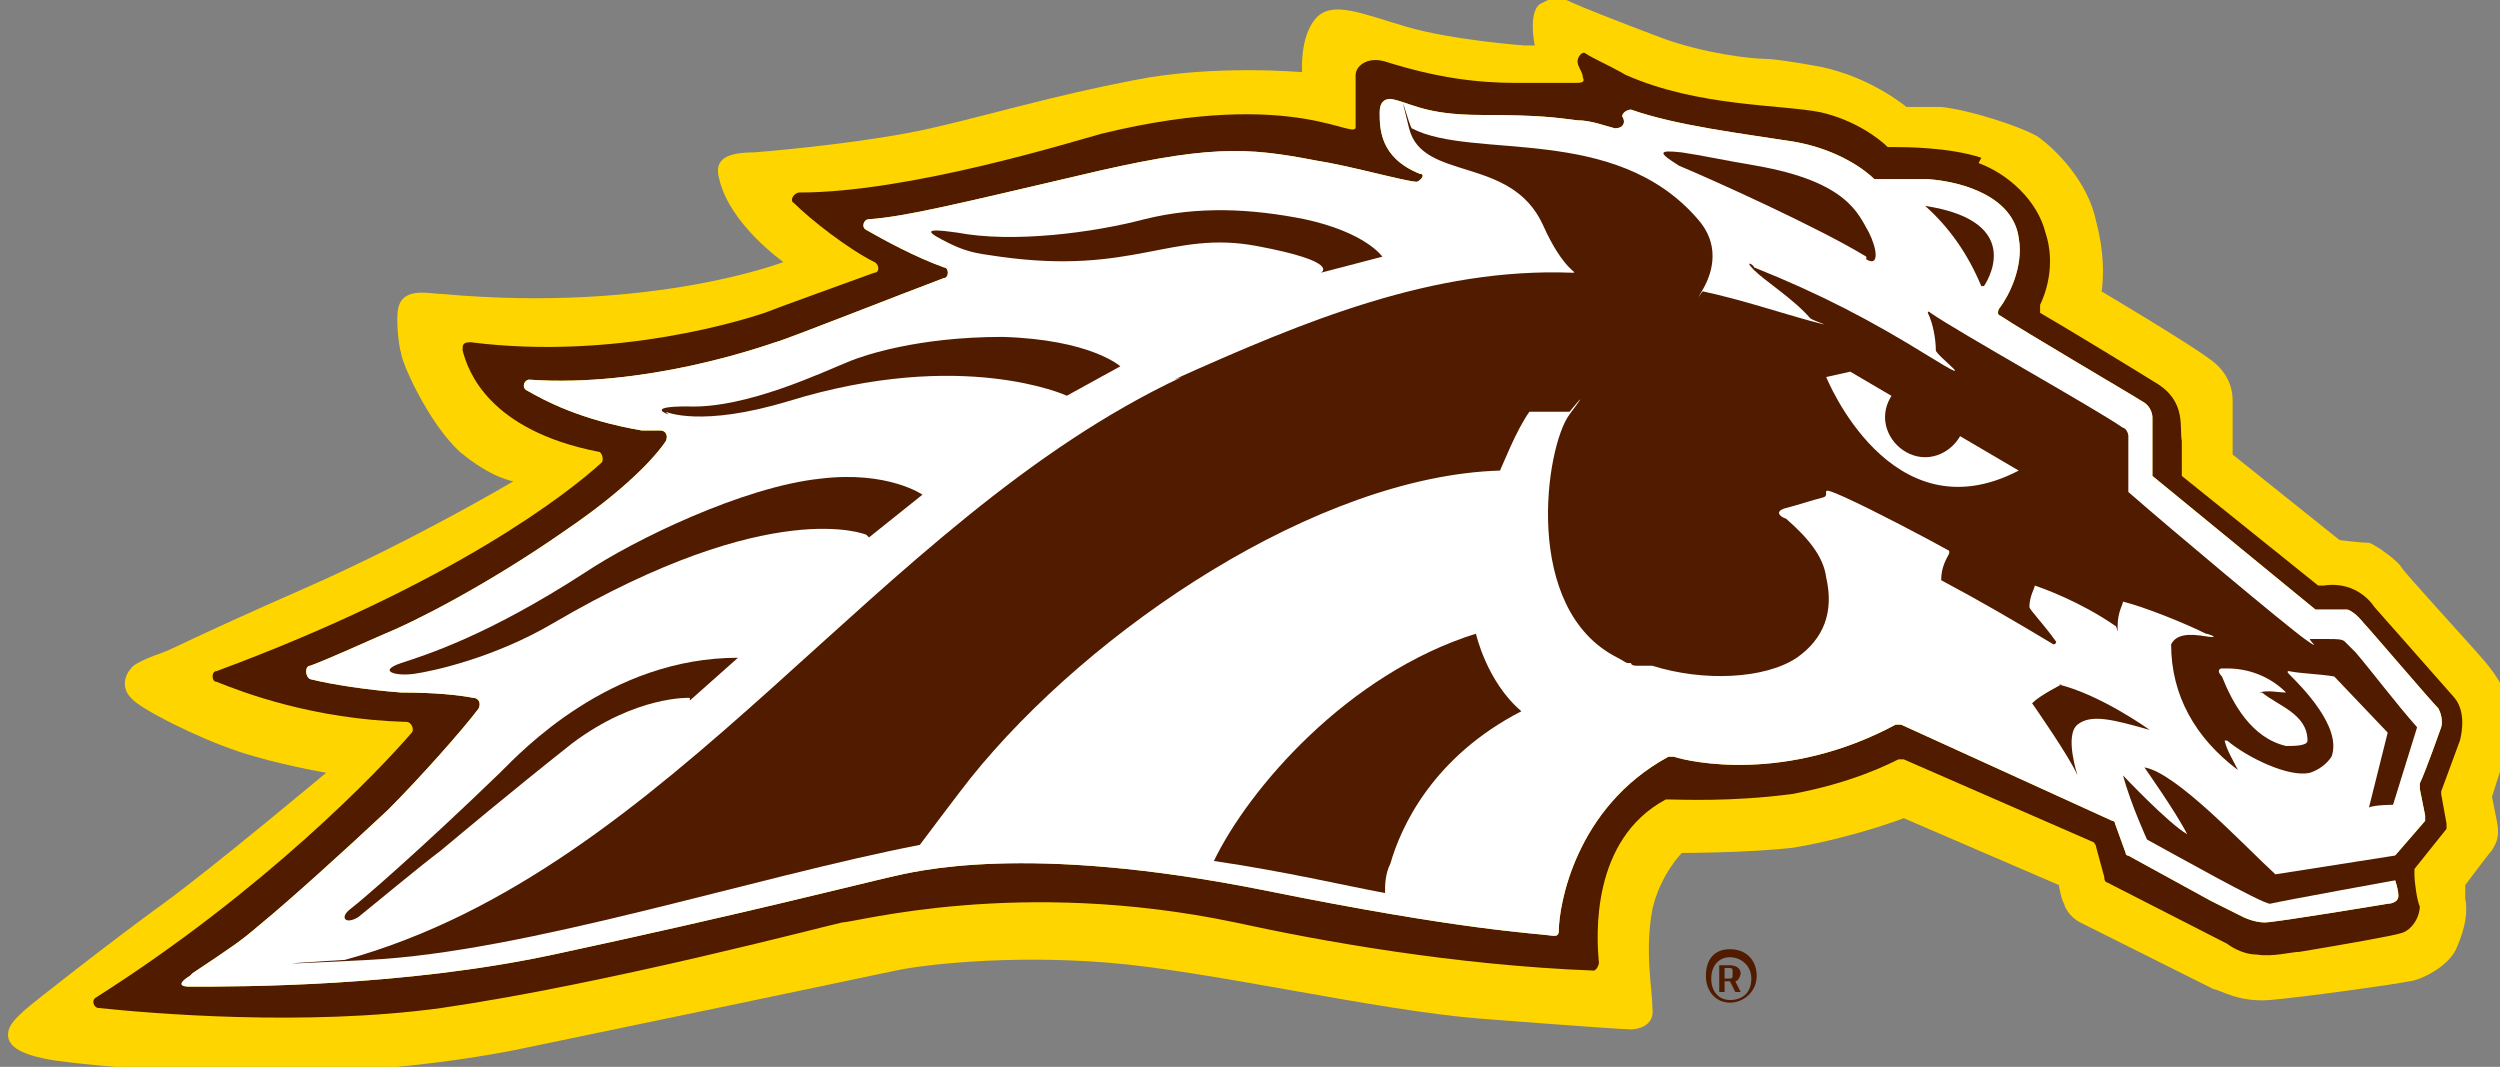<?xml version="1.0" encoding="UTF-8"?>
<svg id="Layer_1" data-name="Layer 1" xmlns="http://www.w3.org/2000/svg" version="1.1" viewBox="0 0 93.5 39.9">
  <rect x="0" y="0" width="93.5" height="39.9" fill="#808080" stroke="none"/>
  <defs>
    <style>
      .cls-1 {
        fill: #ffd500;
      }

      .cls-1, .cls-2, .cls-3 {
        stroke-width: 0px;
      }

      .cls-2 {
        fill: #511b00;
      }

      .cls-3 {
        fill: #fff;
      }
    </style>
  </defs>
  <path class="cls-1" d="M57,1.7s-2.7-.2-4.4-.7c-1.7-.5-2.8-1-3.4-.3-.6.7-.5,2-.5,2,0,0-3.3-.3-6.3.3-3.1.6-5.4,1.3-7.6,1.8-2.2.5-5.4.8-6.6.9-1.1,0-1.5.3-1.3,1,.4,1.7,2.4,3.1,2.4,3.1,0,0-4.9,1.9-12.7,1.2-.5,0-1.5-.3-1.7.5-.1.4,0,1.4.1,1.7,0,.3,1,2.6,2.2,3.7,1.2,1,2,1.1,2,1.1,0,0-3.7,2.2-7.8,4-4.1,1.8-5,2.3-5.3,2.4-.3.1-1.1.4-1.2.6-.2.2-.4.7,0,1.1.3.4,2.5,1.5,4,2,1.5.5,3.3.8,3.3.8,0,0-4.3,3.6-6.1,4.9-1.8,1.3-5,3.8-5.2,4-.2.2-.6.5-.6.9,0,.4.4.7,1.4.9.9.2,4.7.5,7.5.6,2.8,0,7.1-.3,10.4-1,3.4-.7,12.5-2.6,13.9-2.9.9-.2,4.1-.6,7.9-.3,3.8.3,10.1,1.8,14,2.1,3.9.3,5.4.4,5.6.4s.9-.1.8-.8c0-.7-.3-2.1,0-3.7.3-1.3,1.1-2.1,1.1-2.1,0,0,2.5,0,4.2-.2,2.3-.4,4.1-1.1,4.1-1.1l5.8,2.5s.1.6.2.7c0,.1.2.5.6.7.4.2,4.8,2.4,5,2.5.2,0,.9.5,2.1.4,1.2-.1,4.8-.6,5.2-.7.3,0,1.5-.5,1.8-1.3.3-.7.4-1.3.3-1.8,0-.4,0-.5,0-.5,0,0,.9-1.2,1-1.3.1-.2.3-.4.2-1-.1-.5-.2-1-.2-1,0,0,.5-1.6.6-1.8s.1-1,0-1.5c0-.5-.3-1.1-.9-1.8-.6-.7-3-3.3-3.1-3.5-.1-.2-.9-.8-1.2-.9-.3,0-1.1-.1-1.1-.1l-4-3.2s0-1.8,0-2,0-1-.9-1.6c-.8-.6-4-2.5-4-2.5,0,0,.2-1.1-.2-2.6-.3-1.5-1.5-2.7-2.2-3.2-.7-.4-2.6-1-3.6-1.1-1,0-1.3,0-1.3,0,0,0-1.3-1.1-3.2-1.5,0,0-1.6-.3-2.1-.3-.5,0-2.3-.2-3.9-.8-1.6-.6-3.1-1.2-3.3-1.3s-.6-.3-1.1,0c-.6.2-.3,1.6-.3,1.6"/>
  <path class="cls-2" d="M74,6.1c1.1.4,2.2,1.4,2.5,2.6.4,1.2,0,2.3-.2,2.7,0,.1,0,.2,0,.3.7.4,3.5,2.1,4.3,2.6,1.2.7.9,1.7,1,2.2,0,.4,0,.9,0,1.1,0,0,0,.1,0,.2l5.1,4.1s.1,0,.2,0c1.3-.2,1.9.8,1.9.8,0,0,2.3,2.6,3,3.4.5.6.2,1.6.2,1.6l-.7,1.9s0,0,0,.1l.2,1.1c0,0,0,.1,0,.2l-1.2,1.5c0,0,0,.1,0,.2,0,.3.1,1,.2,1.2,0,.4-.3.9-.7,1-.3.1-2,.4-3.8.7-.3,0-1,.2-1.6.1-.6,0-1.1-.4-1.1-.4,0,0,0,0,0,0l-4.5-2.3c0,0-.1,0-.1-.2l-.3-1.1c0,0,0-.1-.1-.2l-7.1-3.1c0,0-.1,0-.2,0-.4.2-1.8.9-4,1.3-2.3.3-4.2.2-4.6.2,0,0,0,0-.1,0-2.8,1.5-2.6,5.1-2.5,6.1,0,.1-.1.3-.2.3-5.2-.2-10.2-1.1-13.4-1.8-8.1-1.7-14.2,0-14.7,0-.5.1-8.8,2.3-15,3.2-5.1.7-10.9.2-12.8,0-.2,0-.3-.3-.1-.4,6.3-4,10.6-8.5,11.8-9.9.1-.1,0-.4-.2-.4-3.5-.1-6.1-1.1-7.1-1.5-.2,0-.2-.4,0-.4,8.9-3.3,13.2-6.7,14.4-7.8.1-.1,0-.4-.1-.4-4.1-.8-4.9-3-5.1-3.8,0-.2,0-.3.3-.3,5.5.7,10.4-.9,11-1.1.5-.2,3-1.1,4.1-1.5.2,0,.2-.3,0-.4-1-.5-2.4-1.6-3-2.2-.2-.1,0-.4.2-.4,4.1,0,10.2-1.9,11.3-2.2,7.4-1.8,9.6.4,9.5-.3,0-.7,0-1.6,0-1.9,0-.3.4-.7,1.1-.5,1.9.6,3.4.8,4.9.8.8,0,1.6,0,2.2,0,.2,0,.4,0,.3-.2,0-.2-.2-.4-.2-.6,0-.2.2-.4.3-.3.3.2.8.4,1.5.8,2.7,1.2,5.8,1.1,7.3,1.4,1.3.3,2.2,1,2.5,1.3,0,0,.1,0,.2,0,.4,0,2.1,0,3.3.4M7.1,36.5s-.7.4,0,.4c2,0,8,0,13.6-1.2,7-1.5,11.7-2.7,12.6-2.9.9-.2,5-1.3,14,.5,7.4,1.5,10.1,1.6,10.8,1.7.1,0,.2,0,.2-.2,0-.9.6-4.6,4.1-6.5,0,0,.1,0,.2,0,.6.2,4.2,1,8.3-1.2,0,0,.1,0,.2,0l7.9,3.6c0,0,.1,0,.1.1l.4,1.1c0,0,0,.1.1.1l3.1,1.7,1.2.6s.4.2.8.2,4.6-.7,4.6-.7c0,0,.4,0,.4-.3s-.2-.8-.3-1.1c0,0,0-.2,0-.2l1.3-1.5c0,0,0-.1,0-.2l-.2-1c0,0,0-.1,0-.2.2-.4.8-2.1.8-2.1,0,0,.1-.3-.1-.7-.3-.3-2.6-3-2.8-3.2,0,0-.3-.4-.6-.5-.3,0-.8,0-1,0,0,0-.1,0-.2,0l-6.1-5c0,0,0-.1,0-.2v-2s0,0,0,0c0,0,0-.4-.4-.6-.3-.2-4.4-2.6-5.3-3.2-.1,0-.1-.2,0-.3.3-.4.9-1.5.7-2.6-.2-1.5-2-2.1-3.4-2.2-1,0-1.6,0-1.8,0,0,0-.1,0-.2,0-.3-.3-1.3-1.1-3-1.4-1.9-.3-4.4-.6-6.1-1.2-.2,0-.4.2-.3.3.1.2,0,.4-.3.4-.4-.1-.9-.3-1.4-.3-.8-.1-1.4-.2-3.6-.2s-2.7-.5-3.4-.6c-.2,0-.4.1-.4.5,0,.6,0,1.7,1.5,2.3.2,0,.1.2-.1.3-.4,0-2.5-.6-3.8-.8-2.6-.5-4-.6-9,.6-4.3,1-6.3,1.5-7.7,1.6-.2,0-.3.3-.1.4.7.4,1.8,1,2.9,1.4.2,0,.2.4,0,.4-1.6.6-5.9,2.3-6.3,2.4-.6.2-4.9,1.7-9.2,1.4-.2,0-.3.3-.1.4.7.4,2,1.1,4.3,1.5.2,0,.5,0,.7,0,.2,0,.3.2.2.4-.4.6-1.5,1.8-3.7,3.3-3,2.1-5.8,3.5-6.8,3.9-.7.3-2,.9-2.8,1.2-.2,0-.2.4,0,.5.8.2,2.1.4,3.4.5,1.3,0,2.2.1,2.7.2.2,0,.3.2.2.4-.6.8-2.2,2.6-3.4,3.8-1.6,1.5-3.7,3.4-4.8,4.3-.7.6-1,.8-2.5,1.8"/>
  <path class="cls-3" d="M7.1,36.5s-.7.4,0,.4c2,0,8,0,13.6-1.2,7-1.5,11.7-2.7,12.6-2.9.9-.2,5-1.3,14,.5,7.4,1.5,10.1,1.6,10.8,1.7.1,0,.2,0,.2-.2,0-.9.6-4.6,4.1-6.5,0,0,.1,0,.2,0,.6.2,4.2,1,8.3-1.2,0,0,.1,0,.2,0l7.9,3.6c0,0,.1,0,.1.1l.4,1.1c0,0,0,.1.1.1l3.1,1.7,1.2.6s.4.2.8.2,4.6-.7,4.6-.7c0,0,.4,0,.4-.3s-.2-.8-.3-1.1c0,0,0-.2,0-.2l1.3-1.5c0,0,0-.1,0-.2l-.2-1c0,0,0-.1,0-.2.2-.4.8-2.1.8-2.1,0,0,.1-.3-.1-.7-.3-.3-2.6-3-2.8-3.2,0,0-.3-.4-.6-.5-.3,0-.8,0-1,0,0,0-.1,0-.2,0l-6.1-5c0,0,0-.1,0-.2v-2s0,0,0,0c0,0,0-.4-.4-.6-.3-.2-4.4-2.6-5.3-3.2-.1,0-.1-.2,0-.3.3-.4.9-1.5.7-2.6-.2-1.5-2-2.1-3.4-2.2-1,0-1.6,0-1.8,0,0,0-.1,0-.2,0-.3-.3-1.3-1.1-3-1.4-1.9-.3-4.4-.6-6.1-1.2-.2,0-.4.2-.3.3.1.2,0,.4-.3.4-.4-.1-.9-.3-1.4-.3-.8-.1-1.4-.2-3.6-.2s-2.7-.5-3.4-.6c-.2,0-.4.1-.4.5,0,.6,0,1.7,1.5,2.3.2,0,.1.2-.1.3-.4,0-2.5-.6-3.8-.8-2.6-.5-4-.6-9,.6-4.3,1-6.3,1.5-7.7,1.6-.2,0-.3.3-.1.4.7.4,1.8,1,2.9,1.4.2,0,.2.4,0,.4-1.6.6-5.9,2.3-6.3,2.4-.6.2-4.9,1.7-9.2,1.4-.2,0-.3.3-.1.4.7.4,2,1.1,4.3,1.5.2,0,.5,0,.7,0,.2,0,.3.2.2.4-.4.6-1.5,1.8-3.7,3.3-3,2.1-5.8,3.5-6.8,3.9-.7.3-2,.9-2.8,1.2-.2,0-.2.4,0,.5.8.2,2.1.4,3.4.5,1.3,0,2.2.1,2.7.2.2,0,.3.2.2.4-.6.8-2.2,2.6-3.4,3.8-1.6,1.5-3.7,3.4-4.8,4.3-.7.6-1,.8-2.5,1.8"/>
  <path class="cls-2" d="M55.2,23.7c-4.8,1.5-8.5,5.8-9.8,8.5,2.7.4,4.8.9,6.4,1.2,0-.3,0-.7.2-1.1.4-1.4,1.6-4,4.9-5.7-1.3-1.1-1.7-2.9-1.7-2.9"/>
  <path class="cls-2" d="M80.2,28.7c1.2.2,3.7,2.9,4.9,4l5.1-.8-.5,1s-4.4.8-4.8.9c-.3,0-3.5-1.8-4.6-2.4,0,0-.6-1.3-.9-2.4,0,0,1.7,1.8,2.4,2.2-.4-.8-1.6-2.5-1.6-2.5"/>
  <path class="cls-2" d="M77,25.6c1.6.4,3.4,1.7,3.4,1.7-1.4-.4-2.2-.6-2.7-.2-.5.4,0,1.9,0,1.9-.3-.7-1.7-2.7-1.7-2.7.3-.3,1.1-.7,1.1-.7"/>
  <path class="cls-2" d="M74.1,10.7c-.5-1.2-1.2-2.2-2.1-3,3.9.6,2.2,3,2.2,3h0Z"/>
  <path class="cls-2" d="M73.5,15.6c0,.8-.7,1.5-1.5,1.5s-1.5-.7-1.5-1.5.7-1.5,1.5-1.5,1.5.7,1.5,1.5"/>
  <path class="cls-2" d="M37.4,9.6c5,.7,6.4-1,9.6-.4s2.4,1,2.4,1l2.3-.6s-.6-.9-2.9-1.4c-2-.4-4-.5-6,0-1.9.5-4.9.9-7,.5-1.4-.2-1.1,0-.3.4s1.3.4,1.9.5Z"/>
  <path class="cls-2" d="M24.9,15.4s1.3.6,4.6-.4c6.5-2,10.4-.2,10.4-.2l2-1.1s-1.1-1-4.4-1.1c-3.2,0-5.2.7-5.7.9-1,.4-3.9,1.8-6.1,1.7-1.6,0-.7.3-.7.3"/>
  <path class="cls-2" d="M32.4,20s-3.5-1.5-11.7,3.3c-2.2,1.3-4.5,1.8-5.2,1.9s-1.4-.1-.5-.4,3.2-1,6.9-3.4c1.8-1.2,5.9-3.2,8.8-3.5,2.5-.3,3.8.6,3.8.6l-2,1.6Z"/>
  <path class="cls-2" d="M25.8,26.1s-2-.1-4.4,1.7c-2.4,1.9-4.3,3.5-4.9,4-.8.6-2.6,2.1-3.1,2.5-.5.3-.7,0-.3-.3s2.6-2.2,5.6-5.1c.8-.8,4.1-4.3,8.9-4.3l-1.8,1.6Z"/>
  <path class="cls-2" d="M69.8,9.7c.5.3.4-.4.1-1-.4-.7-.8-1.9-4.2-2.5-1.2-.2-2.1-.4-2.8-.5-.9-.1-.9,0-.1.5,1.2.5,5.2,2.3,7,3.4"/>
  <path class="cls-2" d="M43.9,14.2c4.9-2.2,9.7-4.2,14.9-4,.3,0-.3,0-1.1-1.8-1.2-2.6-4.5-1.6-5-3.6s0-.1.1,0c2.3,1.2,7.6-.2,10.7,3.4.8.9.6,1.9.2,2.6s0,0,0,.1c1.4.3,2.9.8,4,1.1s.1,0,0-.1c-.6-.7-1.7-1.4-2.1-1.8s0-.2,0-.1c2.5,1,4.4,2,6.5,3.3s.3,0,.3-.2c0-.4-.1-1-.3-1.4,0,0,0-.1.1,0,1,.7,6.2,3.6,7.2,4.3.1,0,.2.2.2.3v2.1s0,0,0,0c1.6,1.4,5.9,5,6.6,5.5s.1,0,.2,0h.7c.3,0,.5,0,.6.1s.2.2.4.4c.6.7,1.5,1.9,2.3,2.8h0c0,0-.9,2.9-.9,2.9,0,0-.7,0-.9.1,0,0,.7-2.8.7-2.8,0,0,0,0,0,0l-2-2.1h0c-.6-.1-1.2-.1-1.7-.2,0,0-.1,0,0,.1.5.5,2,2,1.6,3.1,0,0,0,0,0,0-.2.3-.5.5-.8.6-.8.2-2.4-.6-3.1-1.2,0,0-.1,0-.1,0,.1.4.3.7.5,1.1-1.6-1.2-2.5-2.8-2.5-4.7h0c.2-.4.7-.4,1.3-.3s.1-.1,0-.1c-.8-.4-2.3-1-3.1-1.2,0,0,0,0,0,0,0,.1-.2.4-.2.9s0,0-.1,0c-1.3-.9-2.7-1.4-3-1.5,0,0,0,0,0,0,0,.1-.2.4-.2.8,0,0,0,0,0,0,0,.1.5.6,1,1.3,0,0,0,.1-.1.1-1.5-.9-2.7-1.6-4.2-2.4h0c0-.5.2-.8.3-1,0,0,0,0,0-.1-.9-.5-2.8-1.5-3.9-2s-.5-.1-.8,0c-.4.1-1,.3-1.4.4s-.3.3,0,.4c.8.7,1.4,1.4,1.5,2.2.3,1.3-.1,2.3-1.1,3,0,0,0,0,0,0-1.2.8-3.5.9-5.4.3,0,0,0,0,0,0,0,0,0,0,0,0,0,0-.1,0-.2,0,0,0-.1,0-.2,0,0,0-.1,0-.2,0,0,0-.2,0-.2-.1,0,0,0,0-.1,0-.1,0-.2-.1-.4-.2-3.6-1.8-2.7-7.9-1.8-9.1s0-.1,0-.1c-.6,0-1.3,0-1.5,0h0c-.5.7-1,2-1.1,2.2h0c-6.8.2-15.3,5.9-19.8,11.5-.4.5-1.9,2.5-1.9,2.5-6.2,1.2-14.7,4-20.6,4.3s-.9,0-.9,0c12.3-3.4,19.8-16.4,31.3-21.8M75.5,17.6l-6.3-3.7-.9.2s2.4,6,7.2,3.5M83.1,25c-.1,0-.2.1,0,.3.4,1,1.1,2.3,2.4,2.6.3,0,.8,0,.8-.2,0-1-1.1-1.3-1.7-1.8,0,0,0,0-.1,0,.3-.1.7,0,1,0-.6-.6-1.4-.9-2.2-.9"/>
  <path class="cls-2" d="M64.5,36.5v-.3h.1c.2,0,.2,0,.2.2s0,.2-.2.2h-.1ZM64.3,37.1h.2v-.4h.2l.2.4h.2l-.2-.4c.1,0,.2-.2.2-.3,0-.2-.2-.3-.4-.3h-.4v1ZM64.7,37.4c-.4,0-.7-.3-.7-.8s.3-.8.7-.8.8.3.8.8-.3.8-.8.8M64.7,37.5c.5,0,1-.4,1-1s-.4-1-1-1-.9.4-.9,1,.4,1,.9,1"/>
</svg>